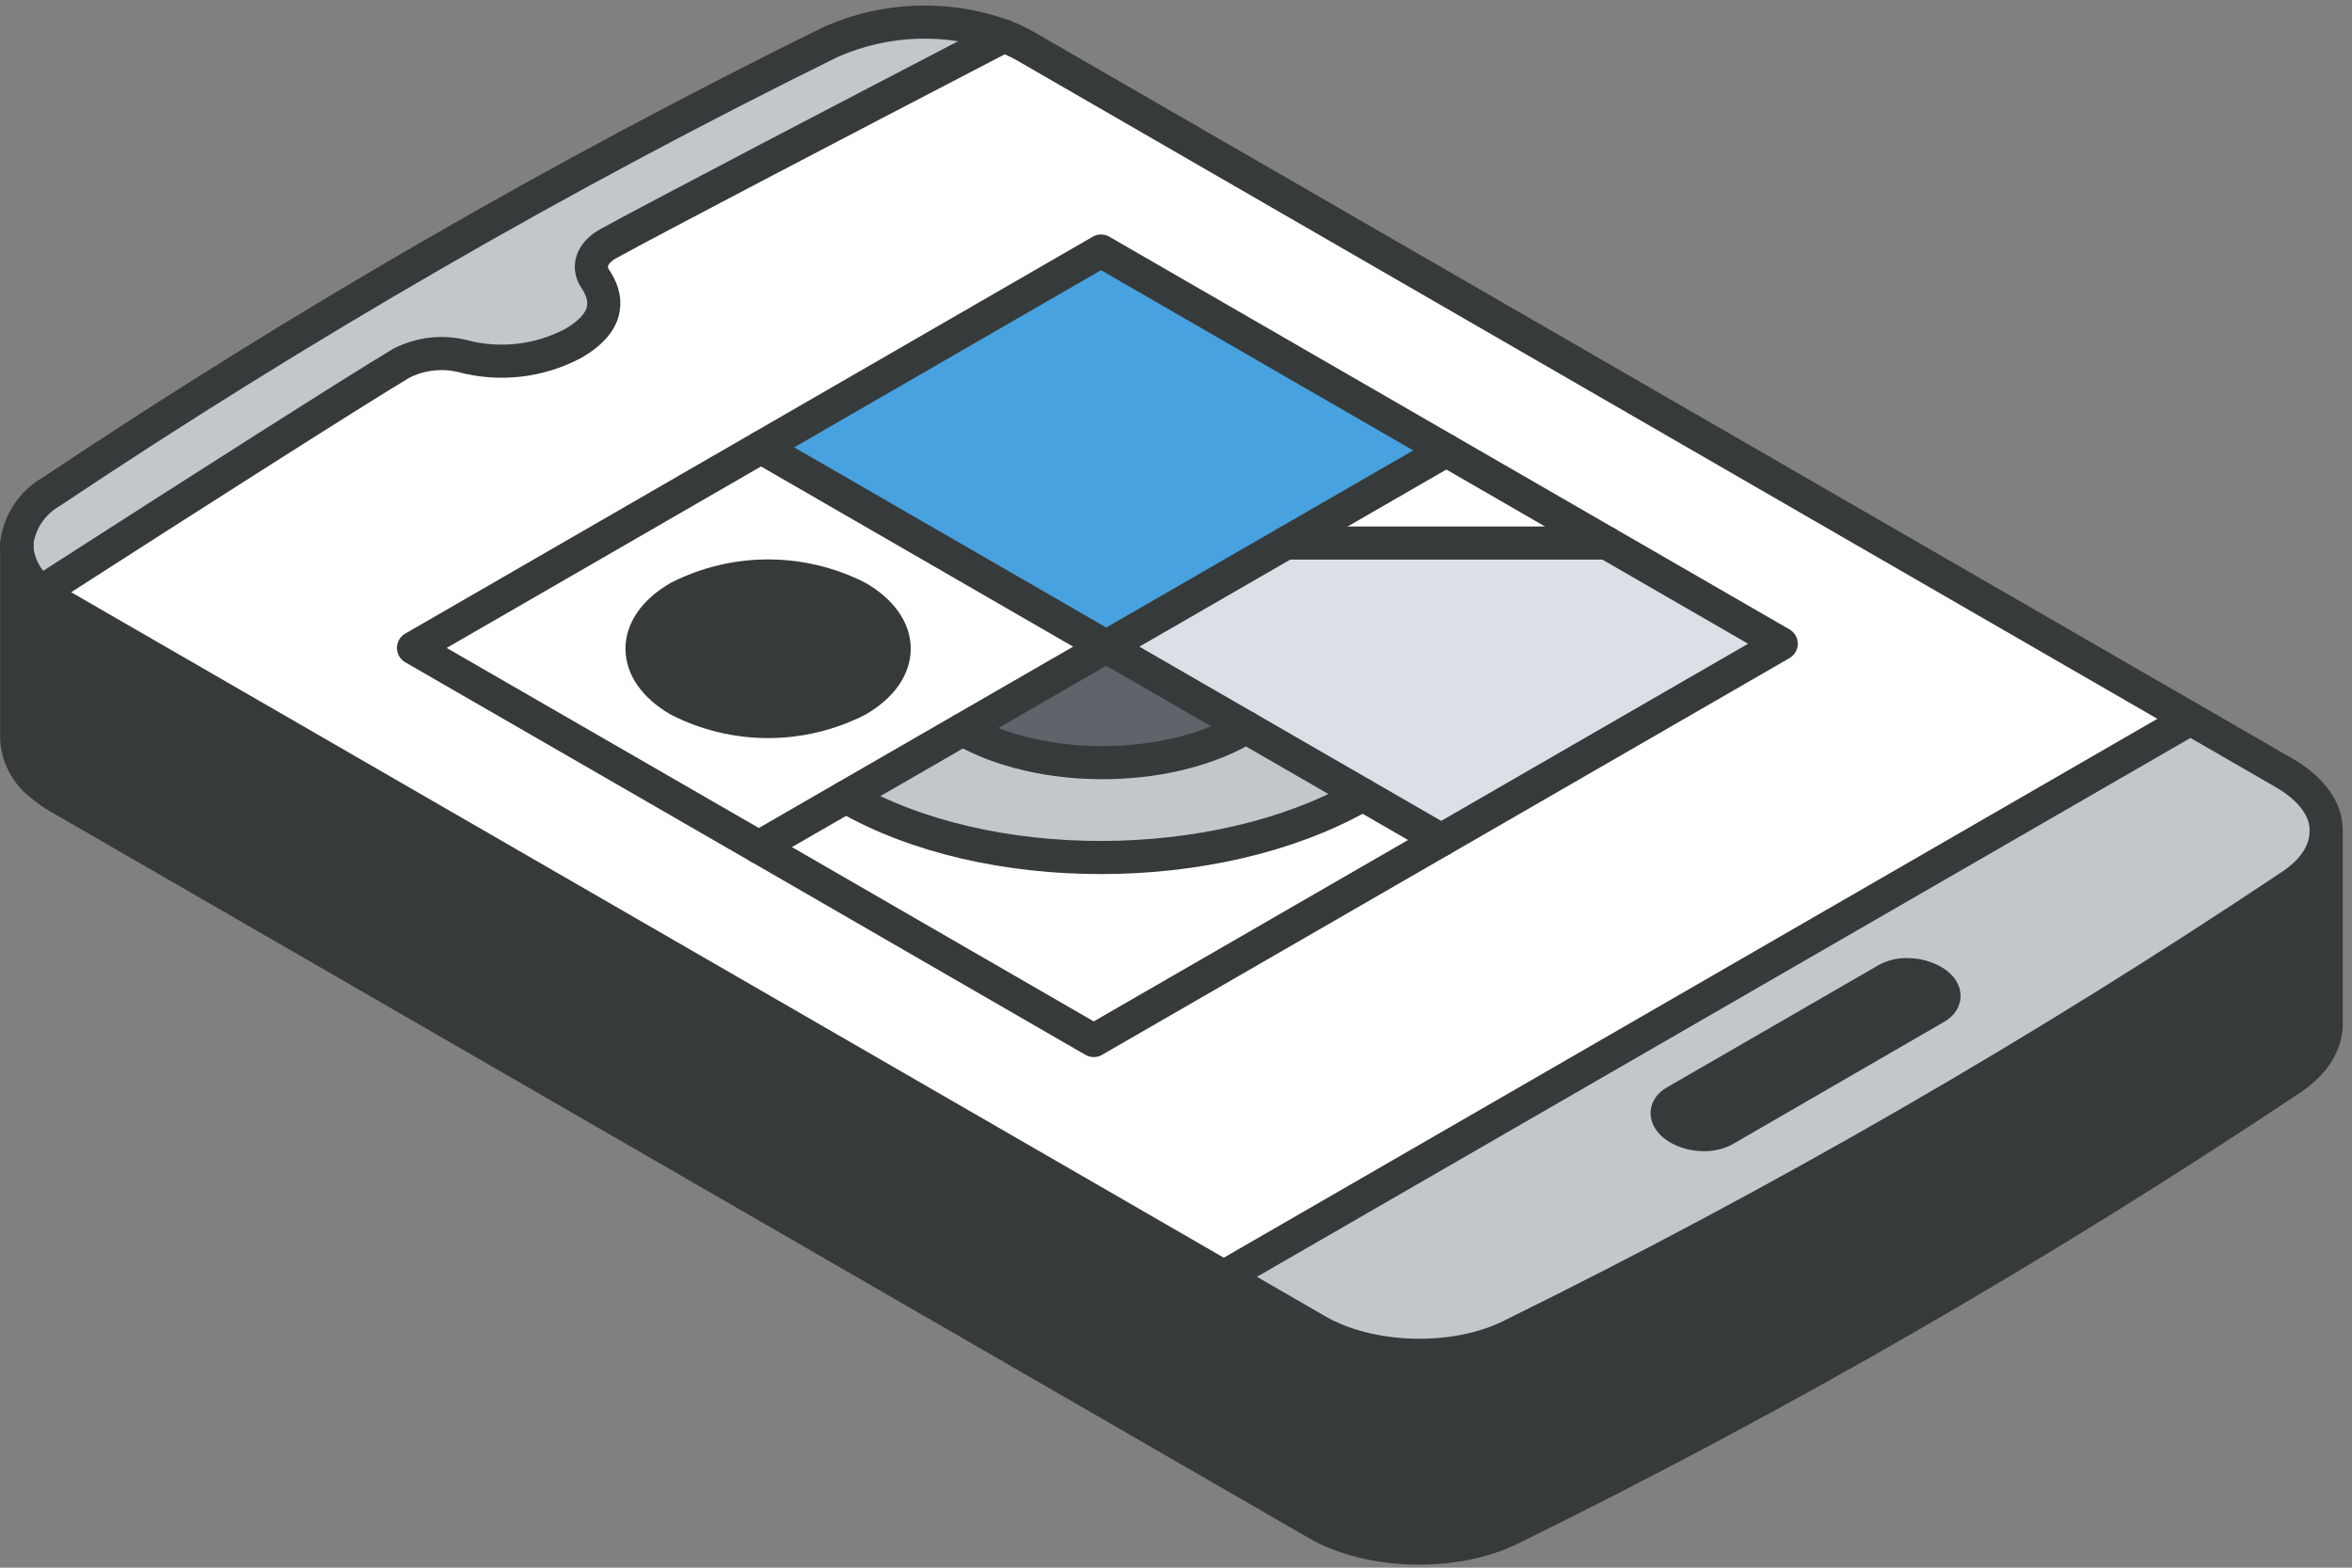 <svg xmlns="http://www.w3.org/2000/svg" width="213" height="142" viewBox="0 0 213 142" fill="none"><rect x="0" y="0" width="213" height="142" fill="#808080" stroke="none"/><g clip-path="url(#clip0_63_2812)"><path d="M1.52 49.06C1.52 49.12 1.52 49.18 1.52 49.23C1.515 49.287 1.515 49.344 1.52 49.4C1.568 50.215 1.791 51.011 2.174 51.732C2.558 52.453 3.091 53.084 3.74 53.58C3.74 53.58 32.26 35.33 36.33 32.89C38.029 32.011 39.988 31.769 41.85 32.21C45.236 33.123 48.843 32.716 51.94 31.07C55.52 28.99 54.94 26.74 53.94 25.25C53.19 24.14 53.61 22.88 55.09 22.05C59.33 19.72 74.89 11.56 90.93 3.24C85.831 1.39 80.215 1.576 75.25 3.76C50.843 15.786 27.252 29.402 4.63 44.52C3.8 44.991 3.089 45.644 2.55 46.431C2.011 47.218 1.659 48.117 1.52 49.06Z" fill="#C2C7CC"></path><path d="M3.73 53.61C3.081 53.114 2.547 52.484 2.164 51.762C1.781 51.041 1.558 50.246 1.51 49.43V66.72C1.505 66.777 1.505 66.834 1.51 66.89C1.552 67.71 1.772 68.51 2.155 69.236C2.539 69.961 3.076 70.594 3.73 71.09C4.218 71.508 4.743 71.88 5.3 72.2L119.3 138.03C124.08 140.78 131.77 140.98 136.9 138.43C161.317 126.405 184.918 112.789 207.55 97.67C209.63 96.26 210.66 94.5 210.66 92.79V75.31C210.66 77.04 209.66 78.78 207.55 80.18C184.93 95.305 161.339 108.925 136.93 120.95C131.8 123.5 124.11 123.3 119.33 120.55L5.33 54.72C4.763 54.401 4.228 54.029 3.73 53.61Z" fill="#373A3A"></path><path d="M3.731 53.61C4.224 54.026 4.753 54.397 5.311 54.72L110.851 115.64L198.371 65.11L92.841 4.18C92.222 3.827 91.577 3.523 90.911 3.27C74.911 11.59 59.311 19.75 55.071 22.08C53.591 22.91 53.171 24.17 53.921 25.28C54.921 26.77 55.511 29.02 51.921 31.1C48.824 32.746 45.217 33.153 41.831 32.24C39.969 31.799 38.011 32.041 36.311 32.92C32.251 35.36 18.161 44.33 3.731 53.61ZM68.731 76.73L37.461 58.73L99.711 22.74L161.311 58.31L99.051 94.25L68.731 76.73Z" fill="white"></path><path d="M37.45 58.69L68.72 76.69L100.16 58.57L68.89 40.57L37.45 58.69ZM61.45 63.42C57 60.85 57 56.67 61.45 54.1C63.955 52.833 66.723 52.173 69.53 52.173C72.337 52.173 75.105 52.833 77.61 54.1C82.06 56.67 82.06 60.85 77.61 63.42C75.111 64.687 72.347 65.347 69.545 65.347C66.743 65.347 63.98 64.687 61.48 63.42H61.45Z" fill="white"></path><path d="M61.481 54.1C57.031 56.67 57.031 60.85 61.481 63.42C63.985 64.692 66.753 65.355 69.561 65.355C72.369 65.355 75.138 64.692 77.641 63.42C82.091 60.85 82.091 56.67 77.641 54.1C75.136 52.833 72.368 52.173 69.561 52.173C66.754 52.173 63.986 52.833 61.481 54.1Z" fill="#373A3A"></path><path d="M68.719 76.73L99.049 94.25L130.52 76.09L123.4 71.98L123.07 72.18C110.15 79.43 89.45 79.58 76.62 72.18L68.719 76.73Z" fill="white"></path><path d="M68.921 40.52L100.19 58.57L130.98 40.8L99.71 22.74L68.921 40.52Z" fill="#47A2DF"></path><path d="M87.161 66.08L76.601 72.18C89.431 79.58 110.131 79.43 123.051 72.18L123.381 71.98L112.831 65.88C112.723 65.957 112.61 66.023 112.491 66.08C105.471 70.03 94.161 70.12 87.161 66.08Z" fill="#C2C7CC"></path><path d="M100.16 58.57L87.16 66.08C94.16 70.08 105.45 70.08 112.49 66.08C112.609 66.023 112.723 65.957 112.83 65.88L100.16 58.57Z" fill="#5F646B"></path><path d="M116.451 49.19L100.191 58.57L130.521 76.08L161.311 58.31L145.511 49.19H116.451Z" fill="#DAE0E5"></path><path d="M110.85 115.64L119.33 120.55C124.11 123.3 131.8 123.55 136.93 120.95C161.339 108.925 184.93 95.305 207.55 80.18C209.63 78.78 210.66 77.04 210.66 75.31V75.16C210.66 73.29 209.31 71.43 206.86 70.01L198.37 65.11L110.85 115.64ZM152 102.18C150.77 101.46 150.63 100.4 151.7 99.8L170.91 88.7C171.526 88.381 172.218 88.239 172.91 88.29C173.657 88.313 174.388 88.515 175.04 88.88C176.27 89.58 176.4 90.64 175.33 91.25L156.16 102.36C155.541 102.671 154.851 102.813 154.16 102.77C153.403 102.753 152.661 102.55 152 102.18Z" fill="#C2C7CC"></path><path d="M130.98 40.8L116.45 49.19H145.51L130.98 40.8Z" fill="white"></path><path d="M151.7 99.8C150.63 100.4 150.77 101.46 152 102.18C152.652 102.545 153.383 102.747 154.13 102.77C154.821 102.812 155.511 102.671 156.13 102.36L175.33 91.25C176.4 90.64 176.27 89.58 175.04 88.88C174.388 88.515 173.657 88.313 172.91 88.29C172.218 88.239 171.526 88.381 170.91 88.7L151.7 99.8Z" fill="#373A3A"></path><path d="M3.73 53.61C4.223 54.026 4.752 54.397 5.31 54.72L119.31 120.55C124.09 123.3 131.78 123.55 136.91 120.95C161.326 108.926 184.924 95.306 207.55 80.18C209.63 78.78 210.66 77.04 210.66 75.31V75.16C210.66 73.29 209.31 71.43 206.86 70.01L92.86 4.18C92.241 3.827 91.596 3.523 90.93 3.27C85.833 1.411 80.213 1.598 75.25 3.79C50.843 15.816 27.253 29.432 4.63 44.55C3.808 45.02 3.103 45.67 2.568 46.451C2.033 47.232 1.681 48.124 1.54 49.06C1.54 49.12 1.54 49.18 1.54 49.23C1.535 49.287 1.535 49.344 1.54 49.4" stroke="#373A3A" stroke-width="3" stroke-linecap="round" stroke-linejoin="round"></path><path d="M1.51 49.43C1.559 50.245 1.782 51.041 2.165 51.762C2.548 52.483 3.082 53.114 3.73 53.61" stroke="#373A3A" stroke-width="3" stroke-linecap="round" stroke-linejoin="round"></path><path d="M90.91 3.27C74.91 11.59 59.31 19.75 55.07 22.08C53.59 22.91 53.17 24.17 53.92 25.28C54.92 26.77 55.51 29.02 51.92 31.1C48.823 32.746 45.216 33.153 41.83 32.24C39.968 31.799 38.01 32.041 36.31 32.92C32.24 35.36 18.14 44.33 3.72 53.61" stroke="#373A3A" stroke-width="3" stroke-linecap="round" stroke-linejoin="round"></path><path d="M198.371 65.11L110.851 115.64" stroke="#373A3A" stroke-width="3" stroke-linecap="round" stroke-linejoin="round"></path><path d="M175.04 88.88C174.388 88.515 173.657 88.313 172.91 88.29C172.218 88.239 171.526 88.381 170.91 88.7L151.7 99.8C150.63 100.4 150.77 101.46 152 102.18C152.652 102.545 153.383 102.747 154.13 102.77C154.821 102.812 155.511 102.671 156.13 102.36L175.33 91.25C176.4 90.64 176.27 89.58 175.04 88.88Z" stroke="#373A3A" stroke-width="3" stroke-linecap="round" stroke-linejoin="round"></path><path d="M68.721 76.73L99.05 94.25L161.311 58.31L99.71 22.74L37.45 58.69L68.721 76.73Z" stroke="#373A3A" stroke-width="3" stroke-linecap="round" stroke-linejoin="round"></path><path d="M130.98 40.8L68.721 76.73" stroke="#373A3A" stroke-width="3" stroke-linecap="round" stroke-linejoin="round"></path><path d="M61.481 63.42C57.031 60.85 57.031 56.67 61.481 54.1C63.986 52.833 66.754 52.173 69.561 52.173C72.368 52.173 75.136 52.833 77.641 54.1C82.091 56.67 82.091 60.85 77.641 63.42C75.138 64.692 72.369 65.355 69.561 65.355C66.753 65.355 63.985 64.692 61.481 63.42Z" stroke="#373A3A" stroke-width="3" stroke-linecap="round" stroke-linejoin="round"></path><path d="M130.52 76.09L68.919 40.52" stroke="#373A3A" stroke-width="3" stroke-linecap="round" stroke-linejoin="round"></path><path d="M112.85 65.88C112.742 65.957 112.628 66.023 112.51 66.08C105.51 70.08 94.17 70.08 87.18 66.08" stroke="#373A3A" stroke-width="3" stroke-linecap="round" stroke-linejoin="round"></path><path d="M123.4 71.98L123.07 72.18C110.15 79.43 89.45 79.58 76.62 72.18" stroke="#373A3A" stroke-width="3" stroke-linecap="round" stroke-linejoin="round"></path><path d="M145.51 49.19H116.45" stroke="#373A3A" stroke-width="3" stroke-linecap="round" stroke-linejoin="round"></path><path d="M1.51 49.4V66.72C1.505 66.777 1.505 66.834 1.51 66.89C1.552 67.71 1.772 68.51 2.155 69.236C2.539 69.962 3.076 70.594 3.73 71.09C4.218 71.508 4.743 71.88 5.3 72.2L119.3 138.03C124.08 140.78 131.77 140.98 136.9 138.43C161.317 126.405 184.918 112.79 207.55 97.67C209.63 96.26 210.66 94.5 210.66 92.79V75.31" stroke="#373A3A" stroke-width="3" stroke-linecap="round" stroke-linejoin="round"></path></g><defs><clipPath id="clip0_63_2812"><rect width="212.16" height="141.22" fill="white" transform="matrix(-1 0 0 1 212.16 0.5)"></rect></clipPath></defs></svg>